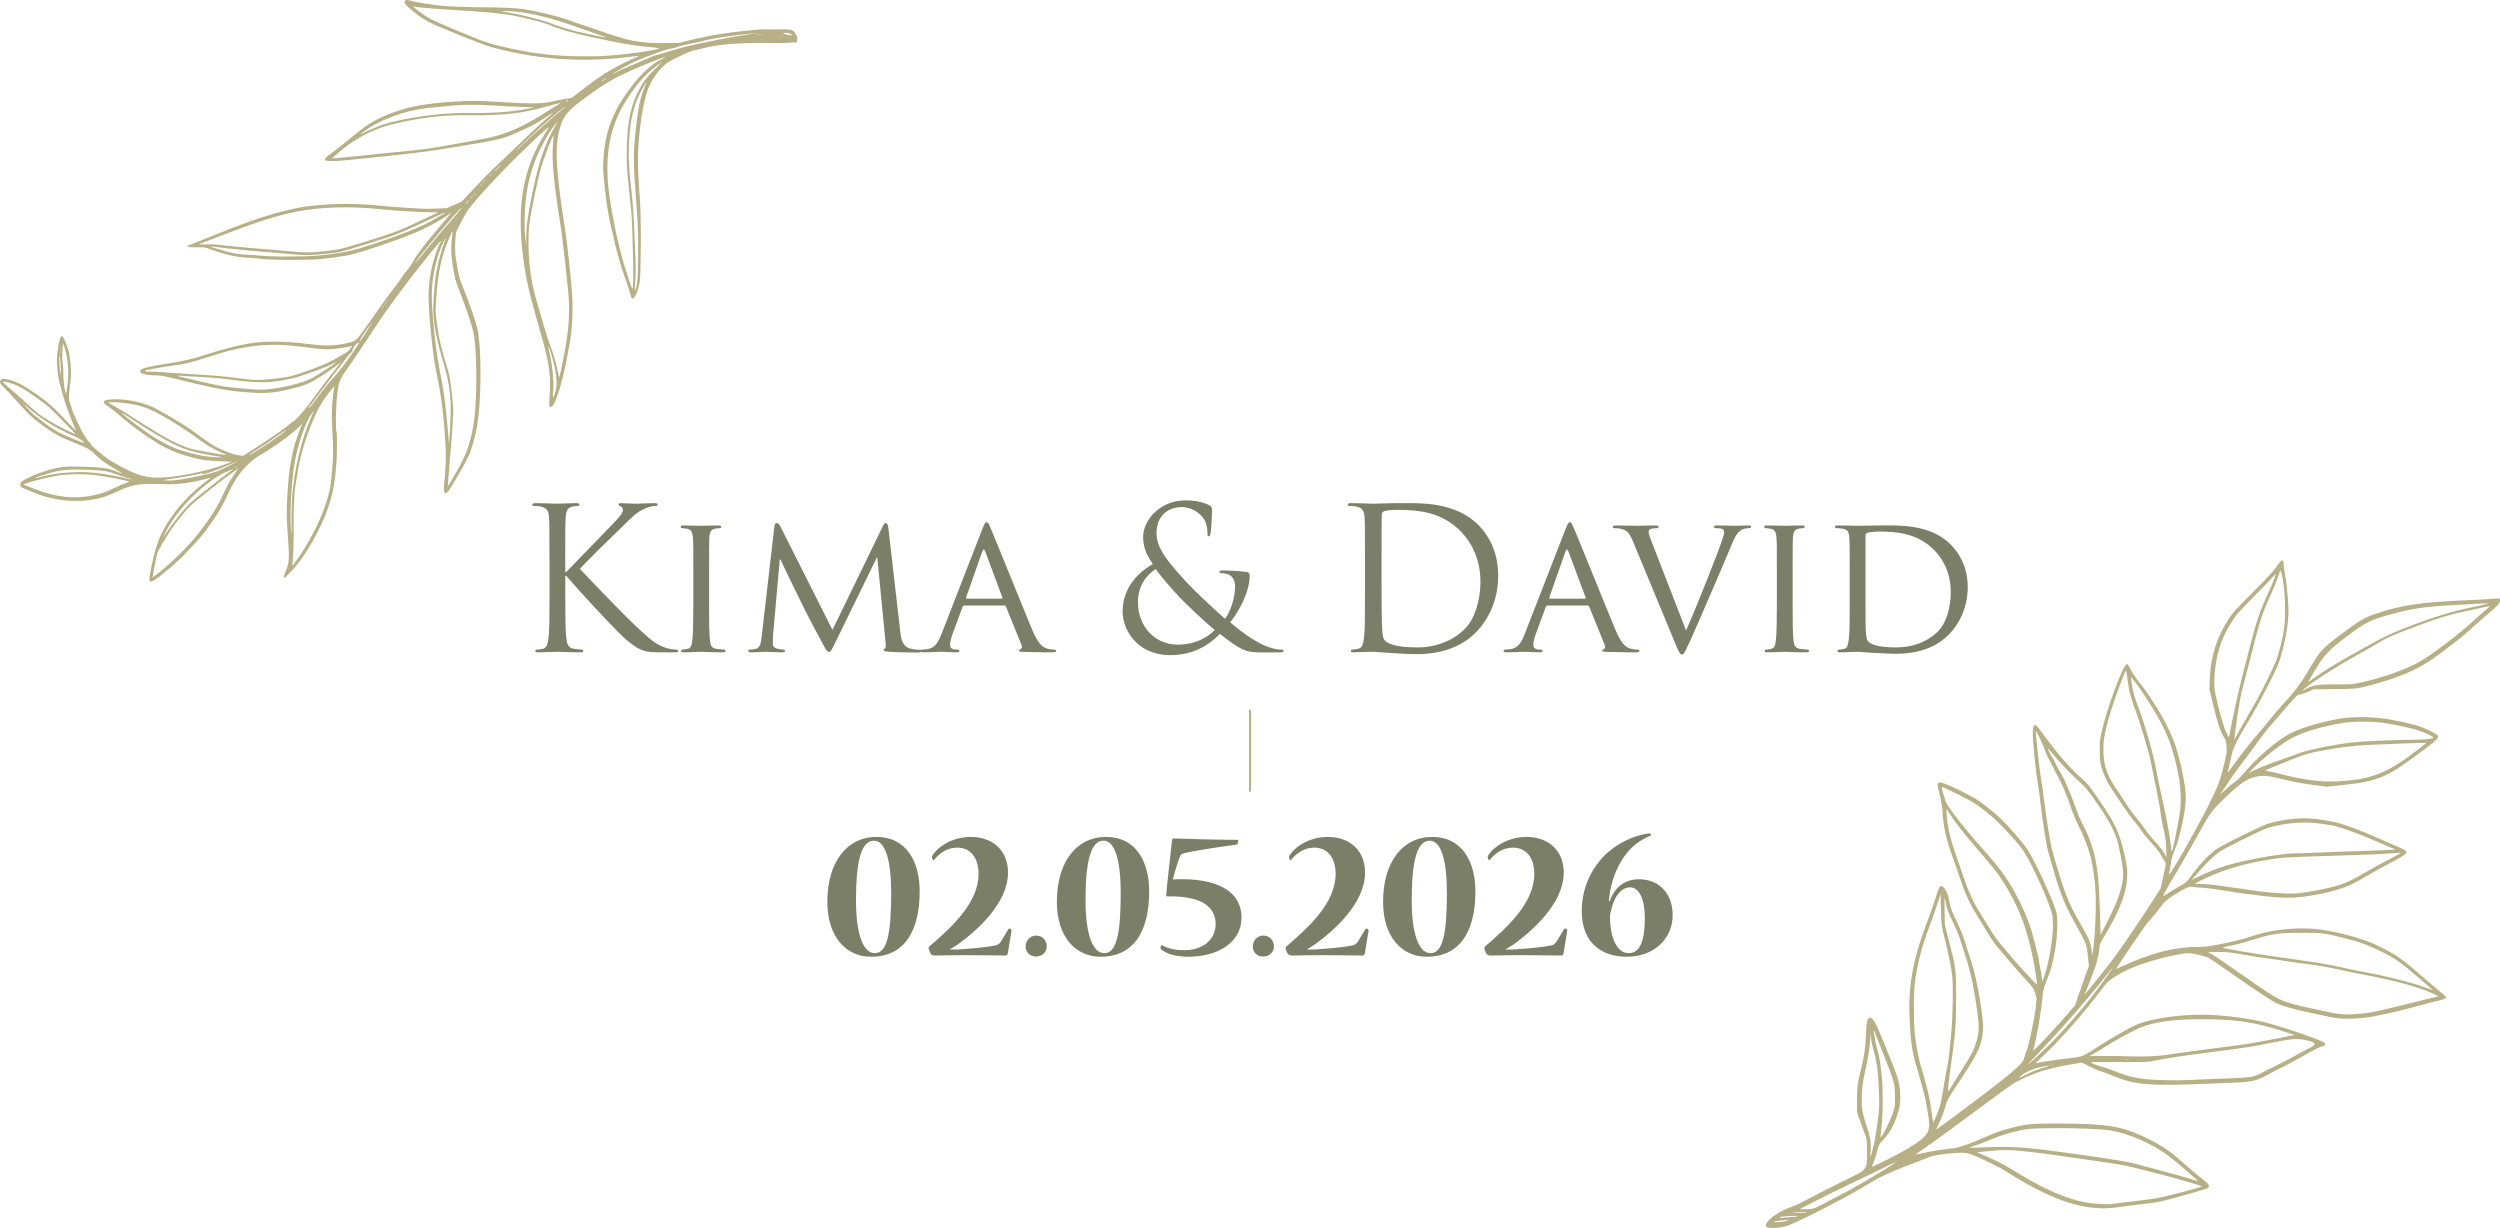 <?xml version="1.0" encoding="UTF-8"?> <svg xmlns="http://www.w3.org/2000/svg" id="Layer_2" data-name="Layer 2" viewBox="0 0 1412.44 693.78"><defs><style> .cls-1 { fill: #7b7f68; } .cls-2 { fill: #b6af83; } .cls-3 { fill: #b7b086; } </style></defs><g><path class="cls-3" d="M.7,214.53h0c-1.3,1.07-.89,2.01,2.22,5.11,1.59,1.6,4.57,4.75,6.65,7.07,6.94,7.74,8.04,8.79,13.69,13.05,6.26,4.73,10.27,6.97,17.99,10.05,8.26,3.32,9.84,4.19,12.54,7.03,2.47,2.59,5.77,4.97,11.77,8.48,1.93,1.13,3.41,2.11,3.33,2.21s-1.14-.28-2.37-.84c-4.45-2.02-8.59-2.69-18.56-3-8.92-.27-11.81-.14-16.18.79-8.09,1.71-18.63,6.05-20.11,8.28-.2.3-.28,1.01-.17,1.53.17.78.62,1.12,2.24,1.76,1.13.43,3.44,1.39,5.18,2.15,9.81,4.23,21.97,5.82,32.28,4.25,5.68-.87,8.78-1.85,14.71-4.61,7.04-3.29,10.26-4.12,16.97-4.35,2.96-.11,7.34-.08,9.8.05,6.86.37,15.82-.77,23.73-3.02,1.41-.39,2.62-.69,2.67-.65.04.04-1.43,1.21-3.25,2.57-8.02,5.97-16.08,14.7-21.37,23.23-4.89,7.89-7.21,14.77-9.78,29.11-.93,5.22.3,5.11,7.34-.6,6.87-5.58,10.38-8.83,15.64-14.53,6.44-6.97,7.09-7.73,10.71-12.8,4.49-6.28,7.12-10.63,9.34-15.49,4.31-9.39,7.08-13.63,12.37-18.9,2.44-2.43,4.13-3.75,6.89-5.35,8.46-4.9,17.69-11.62,22.39-16.31l1.38-1.36-1.52,3.8c-3.93,9.82-5.92,20.31-6.82,35.68-.6,10.13-.56,13.28.29,24.89.89,12.27.75,14.24-1.39,19.17-.89,2.04-1.15,3.04-.86,3.27.48.37.44.41,4.72-4.17,3.92-4.18,7.09-8.68,11.24-15.94,7.41-12.97,11.39-24.06,12.8-35.57.67-5.48,1.17-12.32,1.15-16,0-1.95,0-4.97.02-6.71.03-1.74-.07-3.38-.2-3.64-.65-1.25-.45-14.2.3-20.96.83-7.37,1.44-8.98,5.65-14.81,2.01-2.79,5.96-8.59,8.75-12.84,11.86-18.06,14.71-22.13,25.45-36.33,7.95-10.5,20.21-25.48,18.87-23.03-3.87,7.01-6.84,19.31-7.06,29.2-.22,9.97,2.32,35.43,4.56,45.65,1.98,9.11,3.43,18.98,4.23,29.04,1.23,15.28,1.25,21.58.13,31.67-.54,4.81-.37,6.67.65,6.75.94.07,1.76-1.01,5.59-7.39,4.18-6.95,7.25-12.76,8.44-15.92,1.19-3.14,3.04-10.04,3.71-13.86,2.58-14.52,2.76-44.27.32-55.44-.85-3.89-3.24-11.01-6.58-19.53-1.19-3.05-2.5-6.42-2.9-7.46-1.15-3-2.97-12.83-3.13-16.85-.17-3.98.24-10.02.74-11.29.71-1.77,4.09-8.26,5.6-10.71,4.15-6.78,25.13-29,41.28-43.72,6.34-5.79,6.18-5.71,3.63-1.74-12.94,20.18-16.72,41.46-12.69,71.84,1.6,12.03,3.33,19.35,10.66,44.94,4.11,14.37,5,21.74,4.07,33.72-.32,4.07-.19,4.82.81,4.72.58-.07,1.14-.62,1.82-1.83,1.98-3.47,5.4-15.52,7.1-24.93.45-2.48,1.13-6.28,1.56-8.47,1.45-7.7,2.06-17.51,1.63-26.47-.34-7.26-2.8-30.36-4.08-38.5-4.93-31.11-5.82-44.61-3.65-54.44,1.95-8.75,3.99-11.71,12.6-18.16,12.99-9.75,17.13-12.22,30.22-18.08,5.97-2.67,16.54-6.81,17.58-6.86.13,0-.83.53-2.14,1.22-5.43,2.82-10.45,7.19-15.51,13.49-11.71,14.61-16.66,27.07-17.5,44.1-.22,4.57-.12,6.41.88,15.67,1.17,10.89,1.89,14.93,5.2,28.97,2.13,9.02,3.89,15.09,6.58,22.56,1.22,3.43,2.45,7.2,2.71,8.33.3,1.36.64,2.11,1.01,2.21,1.49.4,3.95-5.93,4.37-11.17.11-1.38.22-4.88.23-7.81s.1-7.53.19-10.27c.09-2.72.07-8.07-.04-11.85s-.15-7.08-.1-7.33-.21-4.91-.58-10.35c-1.4-20.46-1.24-26.88,1.14-43.89.97-6.96,2.63-13.54,4.41-17.47,2.68-5.93,7.43-11.66,11.58-13.97,3.9-2.18,11.81-5.8,12.88-5.92.53-.06,3.18-.68,5.86-1.37,7.42-1.94,16.91-2.9,29.13-2.96,5.26-.02,10.66,0,12.03.03,1.38.04,4.56-.04,7.13-.17l4.64-.25.26-1.01c.55-2.07-1.19-5.26-3.28-6-.89-.3-3.29-.41-7.39-.33-3.35.06-6.93.08-8.02.02-2.71-.15-17.04,1.37-24.83,2.63-6.74,1.09-16.73,3.2-21.12,4.49-1.57.47-2.94.67-3.43.55-.46-.12-3.29-.1-6.31.04-5.59.24-13.39-.3-18.41-1.28-4.07-.8-11.58-3.08-21.74-6.6-5.35-1.84-12.44-4.31-15.78-5.47-6.14-2.12-17.84-4.91-24.59-5.86-4.17-.6-12.97-.97-22.45-1-7.39,0-17.07-.33-21.99-.7-4.21-.33-15.14-1.97-17.79-2.69-3.28-.88-3.63-.91-4.28-.31-1.12,1.03-.15,2.28,4.83,6.29,3.17,2.55,5.95,4.42,8.46,5.71,5.99,3.08,30.15,12.77,35.34,14.19,24.65,6.73,49.11,8.71,73.92,5.98l9.79-1.08-5.4,2.49c-10.98,5.06-16.95,8.86-29.85,18.93l-2.97,2.33-3.61.59c-1.98.33-4.78.88-6.2,1.22-6.62,1.62-11.41,1.72-30.34.61-14.86-.87-15.94-.88-26.19-.27-17.74,1.06-28.86,3.38-40.06,8.33-6.47,2.86-10.65,5.62-18.57,12.25-3.67,3.07-8.43,6.82-10.6,8.37-2.73,1.94-3.96,3.03-3.97,3.52-.02.43.23.75.61.83,3.44.63,4.7.55,26.62-1.71,22.5-2.32,31.64-3.47,42.74-5.36,3.15-.52,9.16-1.51,13.37-2.18,8.69-1.39,16.03-2.92,19.02-4.02,3.68-1.35,12.7-5.39,15.93-7.15,1.73-.94,4.84-2.86,6.92-4.26,2.08-1.41,3.78-2.48,3.8-2.38s-1.34,1.32-2.99,2.73c-4.42,3.74-9.31,8.27-16.83,15.59-3.69,3.58-7.83,7.55-9.22,8.82-5.58,5.1-13.24,12.88-19.39,19.63l-3.07,3.37-4.35,1.92-4.35,1.92-5.1.21c-2.81.1-5.81.18-6.69.16-4.33-.11-19.35-1.11-24.39-1.63-13.3-1.36-23.66-1.52-35.41-.53-9.49.8-14.55,1.74-25.23,4.71-9.53,2.64-21.34,6.86-34.31,12.23-5.31,2.2-11.53,4.66-14.15,5.61-.81.29-1.45.66-1.43.8.04.39,3.32.67,6.95.57,2.77-.08,3.57.06,6.44,1.13,7.84,2.93,14.64,4.46,21.01,4.72,2.13.09,5.1.34,6.6.55,4.71.67,16.86.9,29.09.54,6.46-.19,18.01-1.7,23.36-3.05,7.61-1.92,24.7-7.75,34.57-11.79,7.15-2.93,15.7-7.56,20.28-11,1.46-1.11,1.45-1.09-.58,1.35-1.13,1.36-4.45,5.27-7.37,8.69-5.45,6.37-11.56,14.44-11.95,15.76-.25.89-4.53,7.03-4.91,7.07-.16.02-.87.99-1.56,2.17-.71,1.17-3.32,4.75-5.79,7.95-2.49,3.2-5.91,7.88-7.6,10.39-1.69,2.51-3.84,5.61-4.78,6.88-.94,1.29-3.07,4.23-4.78,6.61-3.53,4.92-3.8,5.09-9.85,6.42-5.28,1.17-11.2,1.35-17.51.55-12.58-1.61-21.24-2-30.38-1.38-7.24.49-18.66,3.17-31.95,7.49-7,2.28-10.33,3.02-21.21,4.74-13.08,2.07-16.3,3.29-13.87,5.26.84.68,4.77,1.28,8.56,1.3,1.85,0,4.47.41,7.55,1.17,22.9,5.63,29.77,7.04,38.49,7.91,13.89,1.39,18.88,1.18,29.2-1.3,8.41-2.02,11.22-3.17,17.45-7.11,3.12-1.98,6.94-4.61,8.56-5.9l2.92-2.32-4.06,5.33c-2.24,2.92-4.47,5.77-4.94,6.3-.47.54-3.05,4.01-5.73,7.72-5.33,7.39-10.3,13.19-12.18,14.23-.67.37-1.69,1.13-2.3,1.7-1.85,1.74-10.26,7.62-18.34,12.8l-7.64,4.91-2.44-.29c-2.84-.34-8.57-2.46-13.1-4.85-1.76-.92-5.33-3.29-7.98-5.28-2.66-2-6.09-4.47-7.66-5.51-4.83-3.22-16.84-10.25-19.87-11.63-6.57-2.99-16.89-4.92-23.26-4.33-2.97.28-3.85.48-4.25.97-.68.85-.31,1.28,3,3.53,1.61,1.1,4.46,3.36,6.33,5.05,1.88,1.69,5.81,4.82,8.81,7.02,13.19,9.69,20.28,13.32,32.02,16.33,5.69,1.45,7.79,1.73,15.49,2.04l6.56.27-2.86,1.11c-12.62,4.9-33.01,8.66-42.16,7.78-1.96-.19-4.96-.73-6.67-1.22-3.58-1.03-11.51-4.9-16.92-8.27-3.6-2.24-11.02-8.5-11.11-9.37-.02-.21-.39-.66-.77-.94-.69-.5-2.37-3.01-4.25-6.3-1.35-2.36-5.89-12.35-5.75-12.64.08-.15-.26-1.24-.74-2.43-.95-2.36-1.02-3.97-.47-9.19.17-1.45.44-4.04.64-5.83.46-4.22-.33-12.51-1.58-16.45-1.16-3.66-2.63-6.86-3.19-7.02-1.16-.32-1.59.95-2.62,7.99-.53,3.61-.57,5.15-.26,9.43.47,6.27,1.06,8.87,4.59,20.34.79,2.57,4.15,11.27,5.29,13.76,1.1,2.39,1.48,2.7-4.98-4.11-7.32-7.72-9.62-9.79-15.52-13.95-9.17-6.48-12.56-8.21-18.17-9.33-1.96-.39-2.11-.37-2.91.28l.07.06ZM5.37,219.24h0c-4.6-3.66-4.75-4.22-.87-3.18,5.21,1.39,8.17,2.98,16.72,9.03,5.6,3.97,7.29,5.49,14.63,13.08,2.47,2.56,4.99,5.13,5.61,5.7.62.57,1.12,1.12,1.14,1.22.04.38-5.6-2.23-9.85-4.55-8.38-4.55-11.48-6.8-17.85-12.8-3.28-3.08-7.58-6.92-9.55-8.49h.02ZM19.74,276.37c-3.37-1.28-6.22-2.43-6.39-2.56-.57-.45,7.95-2.82,16.59-4.64,6.15-1.28,16.06-1.63,23.43-.8,6.16.69,18.47,3.07,19.45,3.76.17.11-.43.4-1.37.64-.9.23-3.71,1.41-6.2,2.63-5.55,2.69-7.82,3.49-12.95,4.53-10.39,2.11-20.69.99-32.55-3.56h0ZM17.27,232.6h0c-.84-.9-2.23-2.46-3.06-3.43l-1.53-1.78,1.71,1.59c7.53,7.02,16.38,12.63,27.46,17.43,1.97.85,4.1,2.05,4.71,2.65.63.6,1.09,1.15,1.04,1.22-.21.27-11.44-4.42-14.54-6.06-3.79-2.01-13.43-9.11-15.79-11.63v.02ZM24.3,269.12h0c-2.55.65-4.65,1.13-4.73,1.09-.36-.3,9.53-3.42,12.97-4.09,4.62-.9,8.38-1.04,17.89-.68,7.81.3,10.47.75,15.4,2.59,2.17.81,5.04,1.73,6.38,2.04,1.34.31,2.37.65,2.29.75-.08.08-2.31-.33-4.94-.95-5.19-1.21-12.48-2.43-17.03-2.84-9.07-.82-20.06,0-28.24,2.1h.02ZM34.46,211.63h0c-.19,2.08-1.1-6.81-.95-9.26.06-1.07.15-1.97.2-2.04.17-.22.86,10.02.74,11.3h.02ZM34.1,199.72c-.1.12-.21-.07-.22-.43-.02-.42.05-.51.19-.24.12.23.14.54.03.67h0ZM34.32,198.28c-.1.12-.21-.07-.22-.43-.02-.42.05-.51.19-.24.12.23.14.54.03.67h0ZM36.92,221.62h0c-.58-1.82-1.34-9.37-1.14-11.37.09-.89-.05-2.9-.32-4.46-.26-1.57-.41-3.79-.34-4.92.08-1.15.21-3.17.31-4.55l.18-2.5.64,1.88c2.1,6.23,2.78,13,2.02,20.29-.25,2.47-.58,4.76-.71,5.12-.15.37-.24.91-.23,1.26.01.34-.16,0-.4-.76h0ZM34.51,196.85c-.1.12-.21-.07-.22-.43-.02-.42.05-.51.19-.24.12.23.14.54.03.67h0ZM65.09,229.74h0c-2.09-1.11-3.85-2.13-3.86-2.24-.05-.43,5.16-.33,8.89.17,11.11,1.45,15.29,3.18,30.46,12.49,2.94,1.81,7.38,4.81,9.9,6.7,5.65,4.22,9.55,6.6,14.14,8.62,1.93.86,3.37,1.57,3.18,1.58-1.39.1-17.38-2.78-20.48-3.7-7.1-2.1-15.66-6.75-31.55-17.12-3.77-2.45-8.57-5.38-10.68-6.5h0ZM74.92,238.43h0c-1.91-1.4-4.26-3.31-5.21-4.23-1.58-1.53-1.28-1.38,3.39,1.64,2.81,1.82,6.06,3.94,7.22,4.73,2.82,1.92,12.03,7.39,15.47,9.2,8.22,4.31,13.48,5.86,27.73,8.16,3.15.49,2.17.6-3.15.29-4.95-.28-10.8-1.47-17.64-3.62-6.22-1.94-14.31-6.26-21.06-11.21-1.79-1.31-4.83-3.56-6.75-4.96h.02ZM90.19,323.23c-2.17,1.81-3.97,3.09-3.98,2.84-.03-.51,2.28-12.25,2.69-13.61.38-1.3,5.1-9.39,7.71-13.19,2.59-3.81,8.6-11.23,10.93-13.49,2.6-2.53,19.67-15.99,24.15-19.06l2.97-2.02-1.89,2.67c-2.47,3.51-4.46,7.04-6.76,12.06-2.59,5.63-4.65,9.15-8.73,14.99-7.55,10.78-15.12,18.84-27.08,28.8h0ZM83.14,209.97h0c-.64-.03-1.17-.21-1.18-.39-.01-.2.02-.35.07-.34.05,0,2.89-.54,6.33-1.2s8.12-1.4,10.43-1.65c5.09-.57,9.44-1.63,17.74-4.35,22.99-7.54,35.95-8.75,58.81-5.53,7.28,1.04,11.16,1.07,17,.18,2.58-.39,5.15-.86,5.69-1.05l.99-.34-.99,1.53c-.79,1.24-1.81,2.04-5.21,4.03-6.02,3.53-9.69,5.24-17.22,7.98-10.51,3.82-12.39,4.28-21.18,5.22-8.26.87-10.13.85-18.95-.27-2.47-.32-6.2-.78-8.31-1.04s-10.06-.85-17.64-1.29c-7.57-.45-15.33-.96-17.2-1.14-1.87-.17-4.44-.32-5.7-.31-1.26.01-2.8,0-3.44-.04h-.02ZM92.4,303.25h0c-.26.03-.13-.27,1.69-3.64,4.89-9.1,13.28-18.76,22.63-26,5.06-3.93,8.28-5.95,11.4-7.15,1.69-.66,3.35-1.34,3.73-1.51.37-.17-.52.51-1.99,1.55-2.5,1.76-6.88,5.14-17.28,13.39-2.34,1.85-5.17,4.29-6.31,5.46-2.63,2.65-9.26,11.05-11.84,14.97-1.05,1.59-2.03,2.93-2.03,2.93h.02ZM95.2,271.47c-1.63-.06-3.02-.13-3.08-.18s2.85-.5,6.43-1c3.6-.5,8.47-1.36,10.85-1.9,5.3-1.2,5.53-1.24,4.89-.67-1.36,1.2,8.78-2.22,15.5-5.25,2.19-1,4.11-1.8,4.22-1.81.43,0-6.55,3.54-9.19,4.68-3.39,1.46-5.36,2.05-10.79,3.26-8.61,1.92-15.62,2.98-18.83,2.88h0ZM105.17,213.62h0c-4.31-1.01-5.41-1.32-4.81-1.38.11-.01,4.59.22,9.96.54,10.75.62,17.3,1.2,21.13,1.84,4.69.79,13.21,1.44,17.76,1.35,5.49-.1,13.81-1.46,19.54-3.2,5.76-1.74,15.63-5.42,18.47-6.88,1.4-.73,2.61-1.25,2.7-1.19.2.15-5.81,4.18-10.82,7.28-4.67,2.87-7.46,3.91-16.23,6.03-6.13,1.49-12.39,2.27-16.85,2.13-3.69-.12-15.46-1.2-19.53-1.79-1.65-.24-6.05-1.15-9.78-2.03-3.74-.87-8.92-2.08-11.51-2.69h-.02ZM116.83,138.04h0c-2.4.05-4.42.07-4.47,0s1.83-.81,4.21-1.69c2.36-.88,8.33-3.15,13.3-5.06,21.36-8.23,34.45-11.85,48.09-13.28,11.8-1.24,24.06-1.16,37.72.27,6.72.7,23.33,1.7,27.85,1.67,2.02,0,3.75.05,3.83.11s-.25.27-.76.45c-.5.19-4.72,2.14-9.37,4.35-11.3,5.38-13.96,6.4-27.92,10.79-15.95,5-17.69,5.42-26.48,6.34-8.2.85-11.19.82-21.63-.24-3.75-.38-9.49-.87-12.84-1.09s-8.53-.68-11.59-1.01c-3.03-.33-6.26-.64-7.14-.69-.88-.04-3.14-.28-5.01-.55-1.87-.25-5.39-.41-7.79-.36v-.02ZM126.59,141.71h0c-2.22-.61-4.91-1.4-6.03-1.78l-2.02-.66,1.41.05c.79.02,2.85.26,4.66.53,1.78.28,4.33.56,5.72.64,1.37.07,4.43.39,6.82.69,2.38.3,6.32.67,8.75.82s8.26.64,12.98,1.09c13.26,1.25,15.35,1.29,24.26.39,9.03-.92,8.61-.81,26.13-6.28,13.28-4.13,16.38-5.29,24.56-9.1,2.68-1.24,7.76-3.61,11.27-5.24s6.43-2.92,6.51-2.87c.33.27-7.51,4.81-12.06,6.98-8.94,4.29-28.74,11.37-40.19,14.37-5.91,1.55-18,3.17-25.26,3.38-12.44.37-22.15.26-27.37-.33-1.72-.19-4.81-.41-6.91-.48-4.66-.16-8.04-.71-13.24-2.15l.02-.03ZM133.58,264.3c-.32.24-.67.36-.76.27-.09-.1.05-.28.36-.43.84-.42,1.08-.32.4.16h0ZM147.33,253.25h0c-3.41,2.15-6.38,3.87-6.59,3.82-.21-.06,2.03-1.59,5.02-3.43,2.98-1.84,6.57-4.23,8.02-5.31,3.5-2.61,8.72-6.09,7.92-5.28-1.46,1.48-8.6,6.55-14.37,10.18v.02ZM166.01,318.54h0c-1.08,1.27-1.15,1.18-.67-1.13.37-1.85.65-12.13.57-21.24-.02-3.39.01-7.67.09-9.48s.21-4.78.3-6.59c.09-1.82.37-4.35.62-5.64.26-1.29.74-4.28,1.07-6.65,1.07-7.55,3.68-17.03,7.19-26.21,3.19-8.34,5.95-13.54,10.02-18.89,1.94-2.53,3.58-4.57,3.65-4.52s0,.53-.12,1.04c-.48,1.81-1.29,11.17-1.29,14.88,0,2.07.17,6.71.38,10.4.53,9.28.51,13.08-.12,20.59-.9,10.78-1.87,15.11-5.41,24.5-3.31,8.81-11.5,23.38-16.27,28.95v-.02ZM164.77,301.39h0c.01.78-.11.16-.28-1.38-.92-8.11.12-27.86,1.99-38.57,1.93-11.01,6.55-24.17,9.81-27.9l1.2-1.37-.64,1.31c-4.47,9.12-8.6,23.32-10.46,35.9-.69,4.56-1.27,9.42-1.31,10.78-.04,1.38-.14,3.91-.24,5.68-.15,2.71-.19,10.41-.09,15.56l.02-.03ZM174.79,230.29h0c-.64.3-.63.1,0-.55.3-.3,1.64-2.07,3.01-3.98,1.36-1.88,5.37-7.17,8.89-11.72,3.52-4.55,7.32-9.51,8.41-10.99,1.1-1.5,2.47-3.1,3.05-3.59.58-.5,1.03-1.14.99-1.45-.1-.92,1.93-3.76,3.09-4.29.98-.46.91-.26-1.01,2.63-5.45,8.25-9.49,13.5-14.74,19.14-.91.97-3.8,4.64-6.43,8.18-2.63,3.54-4.98,6.52-5.25,6.65v-.02ZM208.63,87.52h0c-11.3,1.16-20.61,2.02-20.73,1.93-.25-.19,4.02-3.96,7.63-6.69,7.63-5.78,17.23-10.4,26.17-12.56,14.33-3.47,27.45-5.17,39.58-5.12,3.88.02,9.14.04,11.67.04,2.53,0,8.07-.26,12.31-.59,8.4-.65,14.75-1.88,25.57-4.88,6.22-1.72,6.76-1.79,4.43-.5-1.01.55-4.51,2.74-7.79,4.85-9.6,6.18-19.37,10.78-27.38,12.86-4.74,1.23-7.14,1.72-18.76,3.76-3.15.55-8.79,1.56-12.5,2.23s-9.68,1.53-13.24,1.9c-3.55.36-15.7,1.61-27,2.75h.03ZM203.36,192.84c-.87.09,1.67-3.89,6.65-10.39,1.08-1.42.4-.33-4.87,7.83-.92,1.4-1.78,2.56-1.78,2.56h0ZM205.05,75.3h0c-.8.44-1.49.76-1.49.68-.03-.28,3.98-3.15,6.64-4.75,5.77-3.47,14.1-6.73,21.9-8.58,3.67-.87,7.17-1.39,15.25-2.22,13.05-1.35,19.07-1.53,29.96-.88,4.69.29,12.13.65,16.52.8l7.98.28-4.02.85c-8.61,1.82-19.49,2.54-35.77,2.38-12.85-.13-33.83,2.81-44.77,6.26-3.42,1.08-9.56,3.67-12.22,5.16h.02ZM215.87,174.18h0c-.28.04-.09-.26.73-1.17l.86-.93-.74,1.05c-.4.57-.83,1.06-.83,1.06v-.02ZM217.37,171.9h0c-.28.04-.08-.27,1.04-1.53l1.2-1.35-1.07,1.44c-.59.81-1.17,1.45-1.17,1.45v-.02ZM237.82,144.84h0c-1.75,2.13-3.22,3.73-3.25,3.53-.06-.51,15.98-20.01,21.16-25.74,2.52-2.8,4.84-5.13,5.11-5.16s-1.74,2.42-4.49,5.47c-2.75,3.05-7.3,8.32-10.16,11.76-2.86,3.45-6.62,7.98-8.39,10.12h.02ZM255.32,271.13h0c-1.29,2.15-2.36,3.71-2.37,3.43s.13-1.86.31-3.54c.18-1.66.54-6.33.83-10.32.29-3.99.67-8.76.87-10.52s.49-5.73.64-8.75c.15-3.04.36-6.64.45-8.01.26-3.92-1.54-19.6-2.66-23.22-3.89-12.52-5.43-18.92-6.52-27.06-.88-6.62-.9-7.27-.53-13.23.99-15.21,2.95-24.9,7.03-34.48,2.39-5.63,2.62-5.82,2.06-1.63-.79,5.78-.63,10.43.61,17.79.99,5.9,1.27,6.89,3.32,12.19,4,10.29,7.19,19.65,8,23.54,1.45,6.88,2.02,19.61,1.59,35.18-.27,9.5-.97,16.13-2.42,22.63-1.99,8.97-4.38,14.49-11.26,25.97l.03.04ZM248.06,207.23h0c-2.01-10.24-4.21-31.91-4.13-40.75.08-10.27,3-23.06,6.83-30,.64-1.17,1.23-2.13,1.3-2.15s-.31,1.02-.84,2.27c-1.45,3.49-3.77,11.82-4.63,16.72-.83,4.65-1.55,12.72-1.8,19.91-.28,8.2,1.61,18.15,6.52,34.45,1.8,5.94,3.07,13.61,3.32,20.04.19,4.86-.59,21.84-1.02,22.33-.12.14-.18-.31-.13-.99.05-.7-.49-6.92-1.2-13.84-1.25-12.13-1.66-14.79-4.25-28.01l.03.02ZM243.57,10.87h0c-3.43-1.76-11.01-7.27-9.84-7.16.3.04,2.41.29,4.66.58,2.27.29,8.53.78,13.9,1.09,21.06,1.21,30.96,2.12,38.21,3.52,7.18,1.39,16.78,3.89,19.82,5.18,6.97,2.98,18.04,5.87,35.45,9.28,10.44,2.05,12.78,2.4,20.13,3.1,6.99.66,7.42.75,5.43,1.27-6.77,1.76-24.3,3.82-34.11,4.03-19.04.39-32.63-.82-48.35-4.27-10.18-2.22-14.17-3.38-19.81-5.73-2.66-1.09-8.62-3.55-13.31-5.49-4.69-1.94-10.14-4.35-12.17-5.38v-.02ZM263.86,114.65h0c-.54.48-.98.8-.98.71-.01-.18,1.31-1.62,1.87-2.03.83-.6.15.4-.88,1.31h-.02ZM265.87,112.32h0c-.28.04-.09-.26.73-1.17l.86-.93-.74,1.05c-.4.57-.83,1.06-.83,1.06v-.02ZM267.8,110.35c-.29.02-.1-.29.56-.99l.71-.73-.58.85c-.31.46-.68.87-.68.87h0ZM271.13,105.06c-.29.02-.1-.29.56-.99l.71-.73-.58.85c-.31.46-.68.87-.68.87h0ZM272.69,103.49h0c-.26.03-.06-.29.89-1.34l1.05-1.17-.92,1.24c-.5.69-1.02,1.26-1.02,1.26v.02ZM276.55,99.51h0c-.31.04-.18-.26.38-.78.51-.48.53-.48.17.11-.24.39-.55.68-.55.68v-.02ZM280.77,95.55h0c-2.14,1.89-1.81,1.29.5-.92,1.11-1.09,1.78-1.59,1.48-1.17-.31.42-1.2,1.35-2,2.07v.02ZM282.15,6.21c-.23.12-.54.14-.67.03s.07-.21.43-.22c.42-.02.51.05.24.19h0ZM291.97,7.97h0c-2.99-.58-6.29-1.18-7.39-1.35-3.04-.46-.97-.56,4.65-.2,9.5.61,21.25,3.39,35.1,8.31,5.15,1.83,11.46,4.04,14.02,4.9,2.56.86,4.61,1.62,4.56,1.69-.1.12-12.09-2.35-17.03-3.51-3.79-.89-12.59-3.69-14.81-4.72-2.18-1-13.36-4-19.09-5.11v-.02ZM291.92,84.91h0c-.22.22-.42.32-.42.24-.03-.2,8.45-8.37,12.51-12.08,4.84-4.42,15.26-13.15,15.49-12.98.11.09-1.68,1.69-4,3.58-4.88,3.99-14.6,12.65-19.65,17.48-1.96,1.86-3.72,3.54-3.93,3.76h0ZM297.31,135h0v4.24s-.46-4.38-.46-4.38c-.52-5.05-.54-5.72-.42-11.63.26-12.61,1.93-21.88,5.86-32.34,2.54-6.82,8.31-17.14,11.81-21.17l1.16-1.34-1.39,2.44c-6.22,10.9-9.42,20.31-13.23,38.88-2.55,12.47-3.3,18.1-3.33,25.28v.02ZM301.27,162.65h0c-2.42-10.77-3.28-24.1-2.28-35.21.44-4.85,4.56-25.23,6.54-32.19,1.74-6.16,6.7-19,7.18-18.58.07.06-.05,2.02-.27,4.38-.58,6.61-.16,14.61,1.48,27.41.78,6.13,1.77,12.87,2.17,14.97,1.25,6.47,5.28,42.05,5.4,47.78.25,11.34-.75,19.74-4.34,36.95-1.06,5.05-1.25,5.61-1.46,4.4-1.16-6.53-2.86-12.49-5.42-19.05-.69-1.78-1.9-5.53-2.69-8.37s-2.31-8.06-3.39-11.66c-1.08-3.6-2.39-8.43-2.93-10.82v-.02ZM313.38,222.63h0c-1.1,3.11-1.19,2.8-.81-2.82.34-5.18-.44-13.15-1.92-19.56-.59-2.55-1-4.69-.93-4.78.19-.25,2.21,5.91,3.19,9.81,1.02,4.13,1.71,9.68,1.53,12.63-.07,1.1-.54,3.2-1.07,4.71h.02ZM320.52,57.16h0c-.27.13-.57.1-.71-.07-.13-.17.08-.34.46-.38.84-.08.95.1.27.45h-.02ZM346.15,121.87h0c-2.64-14.07-3.4-22.99-2.79-32.76.74-11.92,4.3-22.88,10.67-32.78,6.18-9.6,11.29-15.22,18.37-20.15l1.64-1.15-1.12,1.12c-.62.62-2.56,2.55-4.32,4.31-3.86,3.85-6.26,7.34-8.81,12.8-4.16,8.91-5.75,18.86-5.71,35.43,0,5.58.26,8.99,1.45,19.65.82,7.3,1.49,15.03,1.56,17.83.06,2.7.23,8.42.37,12.68.34,10.18.38,21.86.07,23.61-.25,1.36-.34,1.16-2.7-5.91-3.63-10.86-6.01-20.35-8.7-34.71v.02ZM341.34,45.12c-.92.6-1.66.99-1.67.89s.72-.64,1.64-1.23,1.66-.99,1.67-.89-.72.64-1.64,1.23h0ZM358.92,163.86h0c-.35.8-.37.64-.11-2.71.37-4.82.42-11.11.15-16.81-.14-3.09-.36-7.92-.46-10.73-.46-12.01-1.09-20.76-2.07-28.77-1.41-11.48-1.55-21.62-.42-31.84,1-8.94,2.7-14.83,6.31-21.73,2.23-4.26,3.8-6.4,2.22-2.99-1.07,2.29-2.31,6.18-3.22,10.1-.88,3.78-2.53,17.22-2.95,23.87-.5,8.13-.36,12.98.78,27.28.97,12.09,1.43,20.92,1.42,26.89-.04,20.27-.29,24.41-1.64,27.47v-.02ZM347.53,41.14h0c-.68.45-1.34.76-1.42.69-.24-.19,5.97-3.75,10.79-6.21,3.32-1.68,10.93-4.65,18.51-7.22,1.26-.43,3.07-.89,3.99-.97s2.32-.47,3.06-.83c.75-.37,4.15-1.21,7.54-1.88,3.4-.67,6.4-1.31,6.68-1.42,2.3-.94,11.26-2.45,21.71-3.68,6.54-.77,10.7-1.21,9.27-.98-9.64,1.49-17.12,2.79-23.27,4.06-17.06,3.51-17.37,3.58-29.3,7.21-1.61.48-3.3.96-3.77,1.06s-.85.21-.85.24-.38.15-.86.29c-.48.13-4.21,1.69-8.3,3.48-4.09,1.79-8.57,3.73-9.97,4.3-1.38.57-3.11,1.43-3.81,1.88v-.02ZM430.62,19.44h0c-.84.16-2.07.29-2.8.3-.71,0-.04-.14,1.49-.29s2.13-.15,1.3,0v-.02ZM442.05,20.37c-.23.12-.61.16-.87.09-.26-.08-.08-.18.41-.23s.69.02.46.14h0ZM445.03,19.67h0c-2.48-.45-3.21-.94-1.77-1.1s3.51.36,3.91.96c.38.56.26.57-2.12.14h-.02Z"></path><path class="cls-3" d="M1006.06,693.41c3.07-.38,6.17-1.63,15.84-6.38,12.76-6.26,25.74-13.25,34.12-18.36,2.02-1.23,4.37-2.59,5.28-3.05,5.17-2.59,12.94-5.94,18.07-7.8,3.25-1.17,7.21-2.69,8.86-3.39,3.65-1.57,7.51-2.31,15.03-2.91,7.59-.61,8.82-.34,17.35,3.69,9.25,4.39,8.78,4.13,17.47,9.5,17.22,10.65,31.94,16.46,44.89,17.69,5.54.53,8.72.38,17.07-.83,3.03-.44,8.21-1.08,11.58-1.42,3.37-.34,8.01-1.08,10.35-1.65,5.36-1.27,24.32-6.62,25.26-7.13,1.23-.66.89-2.23-.74-3.48-3.9-3.01-7.02-5.6-11.98-9.99-3.01-2.67-6.74-5.79-8.33-7-6.09-4.6-16.48-9.88-24.73-12.55-8.08-2.63-17.58-3.5-39-3.6-14.31-.06-17.35.23-26.36,2.57-5.85,1.51-8.36,2.4-13.85,4.84-8.61,3.84-15.25,6.17-18.68,6.57-8.04.95-12.09,1.57-16.37,2.57-2.55.59-4.71,1-4.79.91-.09-.09,2.18-1.7,5.01-3.58,2.86-1.87,14.91-10.67,26.82-19.53,11.9-8.88,22.67-16.67,23.94-17.33,11.05-5.79,18.81-8.27,33.19-10.62l4.88-.79,4.28,2.18c2.35,1.19,5.2,2.4,6.32,2.71,1.12.28,3.78,1.25,5.89,2.12,6.55,2.69,9.37,3.58,14.21,4.43,6.42,1.12,17.3,1.4,31.81.81,6.55-.26,16.27-.66,21.69-.87,11.98-.47,14.31-.98,20.44-4.39,2.35-1.31,6-3.2,8.12-4.2,2.12-1,6.77-3.48,10.35-5.49,9.18-5.17,11.35-6.28,12.87-6.59.93-.19,1.38-.53,1.46-1.08.09-.68-.53-1.08-3.86-2.48-6.09-2.57-22.71-8.04-29.82-9.84-7.74-1.95-18.68-3.54-28.73-4.18-15.23-.97-34.61,1.4-44.04,5.37-3.92,1.65-13.78,7.25-20.84,11.81-9.78,6.34-9.73,6.3-16.45,7.08-6.59.76-18.79,2.55-19.78,2.93-.36.13,1.34-1.59,3.82-3.86,9.63-8.84,24.32-25.51,33.72-38.3,2.95-4.01,4.58-5.32,11.52-9.24,6.83-3.84,22.86-8.8,33.67-10.39,3.67-.55,4.09-.53,8.48.38,2.52.53,5.3,1.31,6.11,1.74,1.53.81,7.83,5.11,17.11,11.64,8.5,6,19.59,13.27,21.73,14.23,3.82,1.7,9.75,3.39,18.68,5.26,4.92,1.04,10.58,2.23,12.58,2.67,4.49.97,10.64,1.02,18.6.19,5.62-.59,20.76-4.03,32.99-7.51,2.48-.7,6.07-1.61,8.06-2.02,1.99-.42,3.88-1.04,4.24-1.38.61-.59.59-.7-.15-1.49-.44-.47-1.89-1.72-3.24-2.76-1.34-1.04-5.36-4.45-8.93-7.59-11.3-9.9-14.57-12.26-22.71-16.43-6.57-3.37-12.19-5.45-20.23-7.53-13.15-3.41-21.71-4.31-32.81-3.48-7.83.59-13.25,1.61-20.31,3.88-7.15,2.29-9.14,2.8-18.64,4.71-6.77,1.36-8.67,1.59-13.15,1.59-11.35,0-23.14,2.74-37.05,8.63-2.69,1.14-5.75,2.5-6.83,3.03-1.67.83-1.89.87-1.53.25,2.18-3.73,15.9-23.88,17.39-25.51,2.78-3.05,5.37-6.19,7-8.5,2.14-3.03,4.28-4.96,8.14-7.32,6.59-4.05,8.33-4.83,10.03-4.49.85.17,2.93.34,4.6.4,3.08.08,8.36.78,17.07,2.25,4.39.74,7.93,1.21,19.49,2.59,8.69,1.04,14.38,1.17,20.51.45,10.92-1.27,21.86-3.99,28.44-7.12,1.78-.83,5.73-3.01,8.72-4.79,3.01-1.78,8.69-4.96,12.58-7.02,7.76-4.11,9.75-5.41,9.75-6.34,0-.85-1.87-1.87-8.53-4.67-3.25-1.36-7.99-3.43-10.56-4.6-4.75-2.18-15.48-6.19-19.49-7.3-3.77-1.04-11.73-2.27-16.45-2.54-6.72-.38-16.37.87-23.11,2.97-4.26,1.32-26.15,12.13-29.37,14.5-4.41,3.25-8.29,7.25-12.6,13.02-4.22,5.64-4.28,5.7-7.99,7.76-2.06,1.15-4.81,2.8-6.15,3.69-1.34.91-2.65,1.76-2.95,1.95-.81.49,1.63-4.11,6.23-11.73,2.29-3.8,7.13-12.19,10.77-18.68,10.07-17.96,9.2-16.69,16.56-24.03,8.12-8.1,13.34-11.85,17.92-12.89,4.71-1.06,7.27-.85,15.97,1.34,5.32,1.34,10.56,2.33,16.29,3.07l8.44,1.1,8.61-.89c20.63-2.12,25.4-4.2,46.95-20.5,6.62-5,7.89-6.32,7.17-7.49-.42-.68-5.37-3.33-8.59-4.56-3.69-1.44-10.88-3.18-19.06-4.64-8.01-1.42-20.23-1.63-27.18-.45-10.52,1.78-21.48,4.96-27.67,8-7.82,3.86-19.27,13.53-27.21,23.01-1.57,1.87-3.75,3.97-4.86,4.73-1.1.74-3.5,2.73-5.24,4.37l-3.22,3.01,1.84-2.84c3.31-5.11,8.67-12.72,11.94-16.9,1.78-2.27,4.66-6.13,6.43-8.65,3.07-4.31,7.17-9.59,8.46-10.88.32-.32,1.44-1.65,2.54-2.99,1.08-1.32,4.35-5.11,7.25-8.4,4.73-5.36,5.41-6,6.57-6,.7,0,2.74-.68,4.49-1.48l3.22-1.48,11.58-.08c10.88-.08,11.87-.15,16.45-1.17,10.92-2.44,23.52-6.87,31.04-10.88,5.43-2.91,7.48-4.26,14.87-9.82,8.25-6.19,11.37-8.74,16.09-13.1,2.1-1.95,5.92-5.3,8.53-7.49,2.59-2.18,5.2-4.54,5.79-5.26,1.08-1.31,1.4-2.99.66-3.44-.23-.13-2.18-.06-4.37.15-2.18.23-8.99.61-15.14.85-24.66,1-36.18,2.74-50.6,7.65-5.94,2.02-9.22,3.96-18.36,10.82-12.11,9.1-12.49,9.52-19.83,21.95-3.86,6.55-8.48,12.62-13.57,17.86-1.74,1.8-5.01,5.6-7.34,8.53-2.31,2.93-5.41,6.68-6.95,8.4-4.13,4.67-10.29,12.51-13.93,17.68-1.78,2.52-3.27,4.54-3.33,4.47-.06-.08.17-1.12.49-2.33.32-1.23.98-4.13,1.46-6.47,1.08-5.26,2.57-8.36,10.69-21.93,5.24-8.78,13.4-24.45,15.76-30.26,2.44-6.04,4.94-17.15,5.66-25.19.4-4.41.36-6.7-.23-13.81-.38-4.71-1.04-10.07-1.46-11.98-.44-1.91-.78-4.39-.79-5.54,0-1.49-.19-2.16-.62-2.31-.72-.26-.79-.19-4.31,4.62-1.53,2.06-6.72,7.61-12.98,13.81-8.5,8.42-10.9,11.07-12.91,14.14-6.93,10.64-10.47,21.69-10.9,34.01l-.21,6.09,2.06,8.72c2.27,9.67,4.35,15.88,6.15,18.43.98,1.38,1.21,2.23,1.44,5.11.25,3.16.13,4.03-1.36,10.16-2.25,9.29-3.54,12.64-8.89,23.35-7.17,14.34-22.94,41.79-22.22,38.72.13-.61.59-3.16.98-5.68.51-3.25,1.17-5.56,2.21-7.93,2.86-6.4,6.32-22.58,6.32-29.58s-3.6-23.77-6.87-32.17c-2.29-5.89-6.45-13.97-10.01-19.45-1.7-2.65-3.92-6.04-4.84-7.48-.95-1.46-3.07-4.26-4.71-6.26-1.68-2.02-3.71-5.05-4.64-6.91-.97-1.95-1.87-3.29-2.23-3.29-2.08,0-11.9,26.61-14.48,39.19-.91,4.45-1.02,5.81-.85,10.98.17,5.28.32,6.28,1.44,9.63.7,2.06,1.8,4.81,2.48,6.13,1.82,3.58,12.55,19.42,15.4,22.75,1.36,1.59,3.44,4.31,4.62,6.06,1.19,1.76,3.69,4.79,5.64,6.83,1.95,2.02,3.94,4.47,4.45,5.49s1.46,2.59,2.1,3.54c.64.93,1.15,2.02,1.15,2.4s-.66,3.61-1.46,7.23l-1.46,6.55-3.48,5.49c-6.04,9.5-17.73,26.8-22.26,32.91-4.09,5.53-15.78,20.19-17.15,21.52-.57.55-.59.55-.17-.02.53-.7,4.33-10.35,6.23-15.76,1.19-3.41,2.38-9.2,2.38-11.58,0-.87,1.04-2.97,3.33-6.74,10.5-17.35,13.95-29.56,11.54-41.03-3.33-16.01-5.39-20.59-16.27-36.32-4.49-6.49-5.81-8.1-8.55-10.39-5.64-4.71-14.17-14.46-21.25-24.26-2.29-3.16-4.45-5.85-4.83-6-1.27-.47-1.74.87-1.74,4.86,0,4.33,1.72,21.65,2.63,26.36.34,1.78.98,6.45,1.42,10.35,1.17,10.39,3.54,25.87,4.41,28.88.42,1.46,1.7,6.02,2.88,10.16,3.77,13.36,6.79,21.1,11.73,29.86,7.34,13.04,7.42,13.23,8.06,19.91l.57,5.77-1.38,3.61c-.76,1.99-1.7,4.69-2.1,6.04-.4,1.32-1.23,3.65-1.87,5.17-.64,1.49-1.36,3.65-1.59,4.77-.49,2.33-.61,2.48-9.84,12.76-7.66,8.53-14.99,16.14-14.74,15.31,1.97-6.68,4.71-22.46,5.34-30.68.23-3.08.61-4.5,2.46-9.18,2.44-6.13,3.37-9.67,4.84-18.39,1.12-6.62,1.4-16.2.55-19.66-1.53-6.34-12.32-29.69-16.73-36.24-2.01-2.99-9.61-11.83-13.47-15.65-3.48-3.44-9.25-8.23-13.61-11.26-4.35-3.03-18.47-9.9-21.25-10.33-2.5-.4-2.61.32-.97,6.66,1.04,4.01,1.51,6.87,1.67,10.07.38,7.87,2.29,16.26,6,26.19,1.12,3.03,3.01,8.44,4.22,12.11,2.67,8.12,5.45,13.97,10.24,21.65,2.01,3.22,4.58,7.4,5.72,9.31,1.14,1.91,2.74,4.3,3.6,5.32,6.32,7.68,14.1,16.71,17.51,20.34,3.8,4.07,4.14,4.56,5.13,7.65.81,2.55.97,3.48.61,4.13-.25.45-.34,1.1-.23,1.4.57,1.46-4.07,24.37-5.49,27.18-.34.66-.87,2.21-1.17,3.39-.49,1.99-.93,2.54-4.96,6.38-2.91,2.78-11.18,9.31-24.43,19.25-11.01,8.27-20.14,15.04-20.29,15.04s.53-1.59,1.5-3.54c1.76-3.56,2.97-6.83,4.05-11.09.44-1.72,2.27-4.79,8.02-13.4,13.02-19.53,14.29-23.84,11.85-40.61-1.65-11.26-3.78-21.04-6-27.42-1.02-2.93-2.46-7.44-3.24-10.11-.89-3.05-2.61-7.3-4.66-11.54-2.46-5.07-3.41-7.49-3.88-9.99-.95-4.92-1.29-5.96-2.63-8.08-1.42-2.23-2.54-2.5-3.41-.81-.32.62-1.25,3.33-2.08,6.02-.83,2.67-3.05,8.97-4.94,13.97-6.34,16.77-9.08,28.9-9.73,42.81-.32,7.06.44,21.21,1.46,27.25.95,5.49.97,5.6,4.67,18.32,1.51,5.17,2.97,10.88,3.26,12.79.28,1.89.83,5.2,1.21,7.3.42,2.27.61,4.9.49,6.38-.36,4.6-3.5,7.59-14.76,14.02-4.14,2.37-17.26,8.91-17.47,8.72-.09-.09.28-1.14.83-2.37.55-1.19,1.46-4.01,2.02-6.21.93-3.61,1.23-4.24,2.97-6.09,3.97-4.24,6.04-7.72,8.1-13.64,1.78-5.11,2.29-8.4,2.01-13.15-.3-5.03-1.29-8.93-3.88-15.39-8.57-21.33-9.63-23.79-10.98-25.59-1.04-1.38-1.7-1.91-2.27-1.82-1.5.23-1.91,2.06-2.25,9.82-.32,7.3-.95,11.85-2.4,17.71-2.25,8.97-2.65,11.81-2.63,18.89v6.91s1.68,4.88,1.68,4.88c.91,2.69,2.18,6.15,2.8,7.72,1.1,2.73,1.14,3.12,1.15,9.95.02,7.06,0,7.12-1.12,9.05-1.12,1.91-1.31,2.01-13,7.76-6.55,3.22-14.95,7.49-18.74,9.54-3.78,2.04-7.02,3.71-7.23,3.71s-2.23.76-4.5,1.68c-4.92,1.99-9.69,5.15-11.56,7.63-1.23,1.63-1.31,1.87-.78,2.65.47.7,1.02.87,3.16.91,1.42.04,3.71-.08,5.03-.25h0l-.02-.11ZM1002.33,690.29c.3-.3.53-.34,5.17-.89,1.67-.19,3.1-.3,3.18-.25.08.08-.76.4-1.85.72-1.95.59-7,.91-6.49.4h0v.02ZM1005.74,687.66c.53-.53,10.24-1.06,9.73-.53-.19.21-2.29.47-4.67.59-2.38.11-4.58.26-4.92.3-.45.06-.47-.02-.15-.36h.02ZM1012.82,685.13s2.06-.25,4.43-.38c2.65-.15,3.96-.11,3.44.11-.78.34-8.25.61-7.87.26h0ZM1024.15,679.32c4.13-2.16,11.45-5.79,16.26-8.08,14.21-6.76,20.23-9.67,25.51-12.32,2.73-1.36,4.96-2.4,4.96-2.29,0,.28-5.49,3.9-8.33,5.49-1.32.74-3.65,2.14-5.11,3.08-3.12,1.99-16.45,9.44-18.85,10.54-.89.42-4.14,2.1-7.23,3.77-6.42,3.46-6.96,3.63-11.45,3.69l-3.25.04,7.51-3.92h-.02ZM1177.57,679.18c-10.67-2.06-23.03-7.51-38.27-16.88-7.23-4.45-9.03-5.39-16.86-8.91l-5.39-2.42,2.59-.26c11.94-1.21,14.55-1.25,23.31-.36,4.71.47,12.26,1.42,16.86,2.08,4.58.66,14.1,2.02,21.12,3.03,7.02.98,14.89,2.18,17.47,2.63,5.54.98,30.47,7.36,37.94,9.71,2.93.91,5.41,1.67,5.58,1.67s.83.21,1.44.45c1.06.42.78.55-3.94,1.84-14.95,4.09-20.72,5.41-26.4,6.02-3.24.34-8.72,1-12.19,1.46-3.44.45-6.95.89-7.72.98-2.82.34-11.66-.23-15.56-.98h0v-.04ZM1235.77,665.56c-2.57-.79-8.4-2.44-13-3.65-4.6-1.21-10.31-2.74-12.76-3.44-7.65-2.14-13.36-3.12-40.46-6.91-24.2-3.37-32.76-3.99-47.12-3.41-5.49.23-10.01.36-10.07.3-.08-.06,1.21-.51,2.84-1s5.53-1.95,8.65-3.25c6.95-2.88,10.94-4.14,17.39-5.53,4.45-.95,6.09-1.08,16.12-1.27,12.79-.23,29.86.4,35.18,1.31,10.45,1.78,23.75,7.63,32.63,14.34,2.95,2.23,10.11,8.29,15.69,13.25,1.4,1.25,1.59,1.27-5.07-.79h0l-.02.06ZM1056.87,649.96c.34-4.52-.13-7.23-2.46-14.38-2.37-7.27-2.8-10.14-2.52-17.15.19-4.5.57-7.23,1.85-13.08,1.78-8.08,2.86-15.01,2.95-18.92l.06-2.52.34,2.84c.19,1.57.79,4.39,1.34,6.3,1.95,6.7,2.71,12.23,3.08,22.75.36,9.5.32,10.29-.66,17.68-.57,4.26-1.31,9.08-1.65,10.77-.72,3.58-2.25,9.35-2.46,9.35-.09,0-.04-1.63.11-3.61h0v-.02ZM1063,636.89c.61-4.86.83-13.49.59-22.29-.21-7.72-1.65-17.77-3.29-22.96-1-3.16-2.27-11.66-1.36-9.14.11.34,2.4,6.13,5.07,12.87,6.21,15.69,6.57,16.99,6.6,24.3.04,5.39-.04,5.87-1.27,9.42-1.8,5.17-6.3,13.97-6.87,13.4-.09-.09.13-2.59.51-5.6h.02ZM1090.56,623.2c-.57-3.88-3.07-13.74-5.3-20.84-1.32-4.24-2.9-12.58-3.44-18.39-.78-8-.68-24,.15-29.69,1.59-10.88,3.73-19.08,7.65-29.52,1.38-3.65,3.43-9.54,4.6-13.11l2.12-6.49.25,8.86c.25,8.78.26,8.91,2.06,16.05,2.38,9.42,3.82,16.67,4.37,21.97.57,5.49.21,23.64-.64,31.93-.34,3.37-.83,8.27-1.08,10.98-.25,2.69-.89,6.89-1.44,9.35-.55,2.46-1.44,7.44-1.99,11.09-1.12,7.51-2.06,11.01-4.18,15.69l-1.46,3.22-.53-3.41c-.28-1.89-.79-5.28-1.14-7.59h0v-.08ZM1101.48,607.44c3.43-24.58,3.65-27.25,3.67-43.22.02-16.82,0-16.9-4.31-33.72l-2.04-7.93-.15-8.33c-.15-8.4-.09-8.53,1.08-2.23.28,1.51,1.61,4.83,3.5,8.72,1.67,3.44,3.5,7.76,4.05,9.54s2.06,6.55,3.37,10.56c2.67,8.21,4.75,17.96,6.3,29.45,1.27,9.5,1.27,12.19,0,16.98-1.4,5.26-3.1,8.78-7.82,16.01-2.21,3.41-5.03,7.91-6.25,9.99-1.95,3.37-2.21,3.65-2.31,2.59-.08-.64.34-4.47.89-8.44h0l.02.04ZM1210.99,609.54c-6.3-.85-9.25-1.63-15.4-4.05-3.05-1.21-6.53-2.42-7.76-2.71-2.37-.53-6.49-2.21-6.49-2.61,0-.13,7.1-.19,15.75-.15,14.63.09,16.05.04,20.21-.76,8.97-1.72,14.53-2.57,30.05-4.58,23.07-2.99,23.75-3.1,35.96-5.54,12.58-2.54,15.04-2.65,21.54-.97,3.38.87,3.77,1.97,1.17,3.29-1.89.95-5.7,2.99-8.5,4.56-2.8,1.57-7.8,4.18-11.17,5.83-3.37,1.65-7.27,3.61-8.72,4.41-4.3,2.31-6.09,2.57-20.48,3.07-7.19.25-15.76.61-19.13.79-7.87.45-21.59.17-27.01-.57h0l-.02-.02ZM1141.94,607.69c2.99-2.57,9.03-4.83,14.63-5.45,2.06-.23,1.95-.17-1.34.76-3.86,1.1-8.08,2.78-11.66,4.67-2.88,1.53-3.37,1.53-1.63,0h0v.02ZM1159.12,601.74c.13-.13.49-.15.78-.04.34.13.25.23-.25.25-.4.02-.66-.08-.53-.21h0ZM1147.67,599.25c1.21-1.29,4.67-4.98,7.74-8.23,9.9-10.52,23.24-25.79,30.66-35.05,10.2-12.76,10.33-12.79,1.32-.32-10.07,13.93-24.6,30.39-35.88,40.71-3.12,2.86-5.75,5.2-5.85,5.2s.81-1.02,2.02-2.31h-.02ZM1201.55,598.47c.28-.11.74-.11,1.02,0s.06.21-.51.21-.79-.09-.51-.21h0ZM1188.74,596.56l-8.25.04,2.76-1.49c1.53-.83,4.31-2.52,6.21-3.75,5.24-3.43,16.46-9.52,20.12-10.92,8.46-3.27,18.6-4.62,34.73-4.62,18.39,0,29.26,1.59,44.81,6.57l7.27,2.33-4.6.93c-13.78,2.76-22.41,4.28-28.39,5.02-13.25,1.65-34.4,4.49-37.77,5.09-5.28.93-14.06,1.36-21.73,1.06-3.8-.15-10.6-.25-15.16-.23h0v-.02ZM1317.42,572.18c-28.77-6.06-27.78-5.7-42.13-15.52-5.2-3.56-12.53-8.63-16.35-11.32-3.82-2.69-7.97-5.47-9.25-6.19l-2.33-1.32h5.89c4.83,0,7.06.23,12.4,1.21,3.6.68,9.95,1.68,14.21,2.25s9.8,1.38,12.4,1.82c2.57.42,8.36,1.23,12.87,1.78,4.73.59,11.7,1.82,16.45,2.9,4.54,1.04,10.79,2.33,13.93,2.9,15.4,2.71,31.93,7.21,39,10.64l3.25,1.57-1.42.3c-.78.17-8.29,2.01-16.65,4.09-18.03,4.47-18.68,4.62-24.77,5.28-7.65.85-12.17.74-17.47-.38h-.02ZM1364.62,556.06c-6.66-2.14-20.19-5.34-29.73-7.04-3.25-.59-8.97-1.78-12.79-2.69-3.82-.89-9.73-2.01-13.21-2.48-3.46-.47-10.31-1.46-15.23-2.21-4.92-.76-11.13-1.65-13.81-1.99-5-.64-23.09-3.77-24.17-4.18-.34-.13,1.14-.55,3.25-.95,4.79-.89,7.4-1.57,14.74-3.84,10.47-3.24,13.49-3.65,26.29-3.65,12.79,0,12.94.08,24.81,3.05,8.4,2.1,12.36,3.52,19.66,7.06,8.55,4.14,11.37,6.11,22.96,16.03,8.16,7,7.97,6.79,5.49,5.72-1.12-.47-4.83-1.78-8.25-2.86h0v.04ZM1139.02,543.7c-9.56-11.17-11.58-13.66-12.89-15.88-.78-1.32-3.31-5.39-5.66-9.1-5.49-8.63-7.89-13.74-11.39-23.96-1.57-4.6-3.75-10.98-4.88-14.21-2.38-6.91-4.05-14.46-4.35-19.91l-.23-3.86,1.8,2.84c3.01,4.79,8.8,12.15,16.62,21.12,10.43,11.98,13.55,16.37,19.04,26.68,5.03,9.48,8.23,18.77,11.15,32.42,1.1,5.11,2.69,14.86,2.69,16.45,0,.38-8.35-8.5-11.87-12.58h-.02ZM1150.74,537.17c-2.84-12.02-5.32-19.08-9.78-27.95-5.98-11.87-9.86-17.35-21.57-30.51-10.69-12.02-19.7-23.73-20.31-26.4-.15-.68-.72-2.65-1.29-4.39s-.91-3.27-.79-3.39,4.13,1.72,8.88,4.07c8.89,4.43,12.32,6.66,19.42,12.68,5.17,4.37,14.78,14.8,17.81,19.3,4.73,7.02,15.2,30.2,16.33,36.15.23,1.15.4,4.26.4,6.91,0,6.36-2.14,19.34-4.31,26.12l-1.53,4.79-1.08-6.43c-.59-3.54-1.55-8.48-2.14-10.94h-.02ZM1180.35,531.29c-.57-1.4-1.84-3.92-2.82-5.62-6.53-11.34-8.1-14.5-10.45-20.76-2.27-6.09-5.54-16.69-7.89-25.59-.97-3.65-3.29-18.49-4.66-29.65-.45-3.69-1.08-8.08-1.4-9.76-.32-1.68-1.04-7.32-1.61-12.57-1.48-13.64-1.53-14.21-1.29-14.21.51,0,4.54,8.53,5.11,10.77.28,1.12,1.12,3.05,1.84,4.26.74,1.23,1.82,3.33,2.42,4.67.59,1.32,1.89,3.82,2.86,5.49,2.12,3.63,5.64,11.94,7.7,18.28.83,2.55,2.57,6.74,3.88,9.35,6.09,12.21,8.14,19.34,9.58,33.38.98,9.73.25,29.86-1.5,40.33-.04.23-.21-1-.4-2.71s-.79-4.26-1.36-5.64h0l-.02-.02ZM1185.86,502.07c-.97-16.01-3.44-25.7-9.39-36.77-1.08-2.01-2.9-6.34-4.01-9.59-2.67-7.68-6.06-15.54-8.14-18.85-.93-1.46-2.1-3.61-2.63-4.83-.55-1.21-1.59-3.16-2.37-4.37-.76-1.17-1.61-2.82-1.89-3.6-.61-1.68-.62-1.7,3.61,3.44,3.31,4.03,11.45,12.32,15.04,15.33,1.53,1.29,3.9,4.16,6.98,8.55,7.66,10.84,10.73,16.24,12.83,22.5,1.44,4.31,3.69,16.27,3.67,19.62,0,6.74-2.52,14.5-8.46,26.15l-4.31,8.5-.26-9.5c-.15-5.24-.45-12.7-.7-16.62h0l.02.02ZM1283.34,504.3c-3.65-.34-7.02-.7-7.49-.81s-4.24-.66-8.38-1.21c-4.14-.57-8.61-1.19-9.95-1.4-5.45-.85-10.71-1.38-14.1-1.42-1.95,0-3.58-.08-3.58-.13s1.42-.81,3.16-1.68c10.86-5.45,22.26-9.1,35.82-11.47,10.33-1.8,9.78-1.76,41.03-2.76,21.25-.68,23.37-.76,30.01-1.25,3.41-.25,6.3-.38,6.4-.26s-2.9,1.8-6.64,3.73c-3.75,1.93-8.57,4.56-10.69,5.79-11.9,6.93-13.87,7.8-22.63,10.03-4.54,1.15-11.26,2.38-17.39,3.16-2.95.38-9.42.23-15.59-.34h0l.04.04ZM1241.82,493c4.73-5.45,9.39-9.9,12.53-12.02,2.42-1.63,21.37-11.07,25.51-12.7,5.13-2.02,14.63-3.56,22.14-3.58,5.56,0,14.12,1.1,18.85,2.42,4.41,1.25,15.23,5.3,20.76,7.8,2.69,1.21,6.43,2.82,8.33,3.6l3.44,1.4-3.65.26c-2.01.15-10.31.47-18.49.72-8.16.25-18.43.62-22.84.85-4.43.23-9.99.4-12.41.4-7.06,0-27.71,3.73-38.15,6.87-5.32,1.61-12.38,4.45-16.98,6.85-1.34.7-2.5,1.27-2.55,1.29-.08,0,1.5-1.85,3.52-4.16h0ZM1217.81,475.76c-1.93-2.06-4.64-5.41-5.94-7.32-1.32-1.95-3.58-4.88-5.03-6.57-1.46-1.67-3.61-4.6-4.79-6.49-1.19-1.93-3.54-5.47-5.28-7.95-5.85-8.36-8.08-14.19-8.38-21.82-.11-2.73.02-6.19.3-8.12,1.19-8.21,5.9-23.14,11.88-37.7l.42-1.02.36,1.21c.21.66.62,3.33.93,5.89.59,4.84,1.93,9.67,4.73,16.86,1.38,3.56,5.13,15.84,7.3,23.96.42,1.55,1.23,5.32,1.78,8.33.57,3.03,1.74,8.86,2.61,13,.89,4.14,1.8,9.33,2.02,11.58.23,2.23.98,6.34,1.68,9.14.97,3.86,1.31,6.34,1.44,10.35l.19,5.28-1.34-2.42c-.74-1.32-2.95-4.14-4.9-6.21h0l.02.02ZM1226,474.04c-.45-3.01-1.17-7.23-1.61-9.35-.42-2.12-1.04-5.24-1.36-6.91-.32-1.68-1.27-5.98-2.1-9.54-.83-3.6-2.02-9.42-2.67-13.04-1.63-9.1-6.36-25.68-10.14-35.5-2.25-5.85-3.46-10.39-3.86-14.42l-.28-2.84,2.48,3.12c3.99,5.05,11.92,17.64,15.08,23.92,4.45,8.84,6.49,15.1,9.2,28.2,1.25,6.06,1.68,15.03.98,20.31-.61,4.5-3.48,19.51-4.2,21.86-.44,1.42-.53,1.53-.62.7-.06-.55-.47-3.5-.93-6.49h0l.04-.02ZM1305.44,440.74c-5.17-.74-10.86-1.85-14.42-2.82-3.25-.89-7.06-1.78-8.5-2.01-1.42-.23-2.67-.49-2.76-.59s2.55-1.25,5.85-2.52c3.29-1.29,8.4-3.33,11.28-4.54,4.18-1.76,6.64-2.5,11.96-3.58,10.64-2.16,20.23-3.41,29.69-3.84,11.34-.53,32.19-1.27,32.3-1.14.06.08-3.39,2.74-7.68,6-8.82,6.64-14.89,10.09-21.76,12.36-5.39,1.78-7.4,2.16-16.45,3.08-6.52.66-13.02.52-19.49-.4h0l-.02-.02ZM1272.12,435c6.96-7.23,17.81-15.67,23.96-18.64,6.32-3.07,15.92-5.87,26.53-7.78,6.04-1.08,17.51-1.15,24.24-.13,6.49.97,15.37,2.88,19.09,4.09,4.67,1.51,9.31,3.82,8.78,4.35-.62.62-5.39,1.04-12.43,1.06-9.63.04-27.1.81-33.23,1.49-10.69,1.17-28.2,4.86-31.6,6.68-.45.25-4.26,1.59-8.53,3.03-6.62,2.23-15.39,5.79-17.43,7.1-1.15.74-1,.42.61-1.25h.02ZM1263,412.07c2.29-15.88,2.91-19.47,4.24-24.2.79-2.84,2.37-8.86,3.5-13.4,5.49-21.97,7.15-27.38,11.03-35.86,3.01-6.59,4.94-11.35,5.81-14.34.79-2.74,1.08-2.44,1.99,2.16,1.5,7.65,1.91,21.86.85,28.84-.72,4.77-2.23,11.2-3.75,16.05-1.32,4.22-8.88,19.59-13.57,27.63-5.98,10.24-8.78,15.2-9.75,17.18-.51,1.06-.98,1.85-1.04,1.76-.08-.08.25-2.71.68-5.79h0v-.02ZM1258.02,414.41c-1.23-2.33-3.35-9.39-5.45-18.15-1.4-5.81-1.55-7.04-1.53-11.58.04-7.06,1.72-16.12,4.24-22.63,1.63-4.22,5.87-11.64,8.61-15.03,1.23-1.51,6.15-6.7,10.94-11.49,4.79-4.79,9.22-9.37,9.8-10.16.59-.78,1.1-1.19,1.1-.93,0,.76-2.9,7.83-5.2,12.72-2.54,5.39-4.6,10.88-6.42,17.18-2.59,8.97-10.29,39.5-10.9,43.19-.32,1.99-.95,4.98-1.4,6.66-.44,1.68-1.14,5.09-1.55,7.61s-.85,4.56-1,4.56-.72-.89-1.27-1.95h.04ZM1301.98,389.09c4.43-3.8,18.53-12.83,29.45-18.83,3.58-1.97,8.88-5,11.77-6.74,5.72-3.41,7.76-4.33,20.72-9.24,13.32-5.05,20.25-7.13,31.07-9.39,3.25-.68,7.13-1.51,8.67-1.87,1.55-.36,2.86-.59,2.97-.49.09.09-1.08,1.17-2.57,2.4-1.51,1.23-5.32,4.56-8.44,7.42-7.23,6.59-22.22,17.9-28.27,21.33-8.21,4.66-21.54,9.37-33.87,12.02-4.35.93-5.6,1.02-12.58.95-10.28-.11-13.95.34-17.3,2.18-3.25,1.78-3.37,1.8-1.59.26h-.02ZM1308.13,378.34c5.09-8.46,7.78-11.28,18.51-19.36,9.84-7.4,12.55-8.72,24.73-12.07,10.48-2.88,18.6-4.14,31.43-4.88,9.25-.55,22.43-1.23,22.96-1.19.81.06-3.86,1.19-10.64,2.59-9.94,2.06-19.02,4.81-31.6,9.54-11.45,4.31-16.24,6.51-24.37,11.13-2.71,1.53-7.59,4.28-10.98,6.11-7.12,3.9-16.09,9.44-20.72,12.79-1.78,1.29-3.29,2.31-3.35,2.27s1.76-3.16,4.01-6.95h0l.02.02Z"></path></g><g><path class="cls-1" d="M492,540.53c-13.85,0-24.57-11.06-24.57-31.05,0-22.34,10.95-36.64,27.81-36.64s24.35,13.96,24.35,30.72c0,22.56-8.6,36.97-27.48,36.97h-.11ZM483.62,508.81c0,18.54,3.91,29.71,10.61,29.71s9.27-10.16,9.27-33.84c0-17.76-3.02-29.71-9.72-29.71-7.15,0-10.16,11.39-10.16,33.62v.22h0ZM536.9,536.51c1.45,0,3.02-.11,4.8-.11,2.68-.22,14.63-.89,21.11-2.35.89-.22,2.01-1,2.68-2.12l4.24-7.04c.11-.22.34-.34.45-.34.56,0,1.45.78,1.34,1.12l-2.12,12.85c-.22,1-.56,1.34-1.45,1.34-3.35,0-10.27-.22-23.68-.22-8.27,0-12.96.22-15.97.22-1.45,0-2.46-.45-3.02-2.12-.34-.78-.67-1.79-.67-2.23,0-.22.11-.45.33-.67,12.96-11.17,27.92-24.8,27.92-41.1,0-9.94-5.25-14.85-11.95-14.85-5.92,0-10.16,3.24-13.18,6.92-.11.22-.22.22-.34.22-.33,0-1.23-1.79-.67-2.57,3.46-5.47,11.62-10.61,21.78-10.61,12.06,0,21,7.37,21,20.1,0,17.76-18.21,33.28-28.37,40.66-.89.56-2.57,1.68-4.36,2.68l.11.22h.02ZM585.59,528.58c3.46,0,5.81,2.9,5.81,6.14,0,2.9-2.35,5.7-6.03,5.7-3.35,0-5.92-2.23-5.92-5.7,0-3.02,2.23-6.14,6.03-6.14h.11ZM621.67,540.53c-13.85,0-24.57-11.06-24.57-31.05,0-22.34,10.95-36.64,27.81-36.64s24.35,13.96,24.35,30.72c0,22.56-8.6,36.97-27.48,36.97h-.11ZM613.3,508.81c0,18.54,3.91,29.71,10.61,29.71s9.27-10.16,9.27-33.84c0-17.76-3.02-29.71-9.72-29.71-7.15,0-10.16,11.39-10.16,33.62v.22h0ZM671.38,540.53c-6.14,0-12.29-1.34-15.41-4.24-.78-.67,0-2.35.22-2.35.11,0,.22,0,.33.11,3.91,2.23,8.71,2.79,12.73,2.79,9.38,0,17.54-5.25,17.54-14.74s-7.48-16.08-27.25-15.64c-.56,0-.78-.45-.67-1.01.34-5.03,3.13-28.59,3.35-31.05,0-.33.45-.67,1-.67,4.69,0,9.94.33,15.64.45,9.38.22,18.65.33,20.55.33.11,0,.22,0,.22.22,0,.78-.45,2.35-.89,2.46-5.58.67-24.8,3.46-30.38,5.03-.78.34-1.34.78-1.68,1.56-1,2.35-3.02,8.82-4.02,13.07,24.46-1.23,38.76,6.37,38.76,21.67,0,14.19-13.74,22-29.93,22h-.11ZM713.93,528.58c3.46,0,5.81,2.9,5.81,6.14,0,2.9-2.35,5.7-6.03,5.7-3.35,0-5.92-2.23-5.92-5.7,0-3.02,2.23-6.14,6.03-6.14h.11ZM738.62,536.51c1.45,0,3.02-.11,4.8-.11,2.68-.22,14.63-.89,21.11-2.35.89-.22,2.01-1,2.68-2.12l4.24-7.04c.11-.22.34-.34.45-.34.56,0,1.45.78,1.34,1.12l-2.12,12.85c-.22,1-.56,1.34-1.45,1.34-3.35,0-10.27-.22-23.68-.22-8.27,0-12.96.22-15.97.22-1.45,0-2.46-.45-3.02-2.12-.33-.78-.67-1.79-.67-2.23,0-.22.11-.45.34-.67,12.96-11.17,27.92-24.8,27.92-41.1,0-9.94-5.25-14.85-11.95-14.85-5.92,0-10.16,3.24-13.18,6.92-.11.22-.22.22-.34.22-.33,0-1.23-1.79-.67-2.57,3.46-5.47,11.62-10.61,21.78-10.61,12.06,0,21,7.37,21,20.1,0,17.76-18.21,33.28-28.37,40.66-.89.56-2.57,1.68-4.36,2.68l.11.22h.01ZM805.97,540.53c-13.85,0-24.57-11.06-24.57-31.05,0-22.34,10.95-36.64,27.81-36.64s24.35,13.96,24.35,30.72c0,22.56-8.6,36.97-27.48,36.97h-.11ZM797.59,508.81c0,18.54,3.91,29.71,10.61,29.71s9.27-10.16,9.27-33.84c0-17.76-3.02-29.71-9.72-29.71-7.15,0-10.16,11.39-10.16,33.62v.22h0ZM850.87,536.51c1.45,0,3.02-.11,4.8-.11,2.68-.22,14.63-.89,21.11-2.35.89-.22,2.01-1,2.68-2.12l4.24-7.04c.11-.22.34-.34.45-.34.56,0,1.45.78,1.34,1.12l-2.12,12.85c-.22,1-.56,1.34-1.45,1.34-3.35,0-10.27-.22-23.68-.22-8.27,0-12.96.22-15.97.22-1.45,0-2.46-.45-3.02-2.12-.34-.78-.67-1.79-.67-2.23,0-.22.11-.45.33-.67,12.96-11.17,27.92-24.8,27.92-41.1,0-9.94-5.25-14.85-11.95-14.85-5.92,0-10.16,3.24-13.18,6.92-.11.22-.22.22-.34.22-.33,0-1.23-1.79-.67-2.57,3.46-5.47,11.62-10.61,21.78-10.61,12.06,0,21,7.37,21,20.1,0,17.76-18.21,33.28-28.37,40.66-.89.56-2.57,1.68-4.36,2.68l.11.22h.02ZM909.39,509.26c.56-1.56,1.23-3.13,1.68-3.8,2.9-5.25,7.93-8.71,14.85-8.71,11.95,0,19.1,8.71,19.1,20.22,0,13.29-10.39,23.57-26.02,23.57-13.63,0-25.35-7.48-25.35-25.69,0-12.73,5.03-23.23,12.17-30.83,7.37-7.59,16.98-11.84,25.47-13.18.78-.11,1.68.56,1.68.89,0,.22-.22.33-.56.45-7.37,3.02-12.51,7.71-16.64,14.63-3.8,6.59-5.58,13.07-6.25,17.87-.11.78-.45,2.57-.56,4.36l.45.22h-.02ZM920.23,538.52c6.81,0,9.05-8.15,9.05-19.99,0-9.72-2.79-17.2-8.38-17.2-5.03,0-9.16,5.36-10.83,13.74-.34,1.01-.45,1.56-.45,2.9,0,12.17,4.13,20.55,10.5,20.55h.11Z"></path><rect class="cls-2" x="705.67" y="401.05" width="1.1" height="46.17"></rect><path class="cls-1" d="M310.42,316.6c0-17.4,0-20.52-.22-24.09-.22-3.79-1.12-5.58-4.79-6.36-.89-.22-2.79-.33-3.79-.33-.45,0-.89-.22-.89-.67,0-.67.56-.89,1.78-.89,5.02,0,11.6.33,12.27.33,1,0,7.47-.33,10.82-.33,1.23,0,1.78.22,1.78.89,0,.45-.45.67-.89.67-.78,0-1.45.11-2.79.33-3.01.56-3.9,2.45-4.13,6.36-.22,3.57-.22,6.69-.22,24.09v6.69h.45c1.9-2.12,22.08-22.64,26.09-26.99,3.12-3.23,6.02-6.13,6.02-8.03,0-1.34-.56-2.01-1.45-2.34-.56-.22-1-.45-1-.89,0-.56.56-.78,1.34-.78,2.23,0,5.69.33,8.36.33.56,0,7.92-.33,10.71-.33,1.23,0,1.67.22,1.67.78s-.22.78-1.12.78c-1.67,0-4.01.56-6.24,1.56-4.57,2.01-7.03,4.79-12.04,9.59-2.79,2.68-22.19,21.63-24.53,24.42,2.9,3.23,26.09,27.21,30.67,31.45,9.37,8.7,11.26,10.48,16.62,12.71,2.9,1.23,6.13,1.45,6.91,1.45s1.45.22,1.45.67c0,.56-.56.89-2.45.89h-5.69c-3.12,0-5.24,0-7.69-.22-5.91-.56-8.7-3.01-13.49-6.8-5.02-4.13-28.66-29.66-34.01-36.24h-.56v10.93c0,10.71,0,19.51.56,24.2.33,3.23,1,5.69,4.35,6.13,1.56.22,3.34.45,4.35.45.67,0,.89.33.89.67,0,.56-.56.89-1.78.89-5.46,0-11.93-.33-12.82-.33s-7.36.33-10.71.33c-1.23,0-1.78-.22-1.78-.89,0-.33.22-.67.89-.67,1,0,2.34-.22,3.35-.45,2.23-.45,2.79-2.9,3.23-6.13.56-4.68.56-13.49.56-24.2v-19.63h-.04ZM400.63,341.02c0,9.14,0,16.62.45,20.52.33,2.79.67,4.57,3.57,5.02,1.45.22,3.57.45,4.46.45.56,0,.78.45.78.78,0,.45-.45.78-1.56.78-5.46,0-11.82-.33-12.27-.33-.56,0-6.69.33-9.7.33-1,0-1.56-.22-1.56-.78,0-.33.22-.78.78-.78.89,0,2.12-.22,3.01-.45,1.9-.45,2.23-2.23,2.56-5.02.45-3.9.56-11.37.56-20.52v-16.73c0-14.72,0-17.4-.22-20.41-.22-3.23-1-4.68-3.12-5.13-1.11-.22-2.34-.33-3.01-.33-.45,0-.78-.45-.78-.78,0-.56.45-.78,1.56-.78,3.23,0,9.37.22,9.92.22.45,0,6.8-.22,9.81-.22,1.12,0,1.56.22,1.56.78,0,.33-.45.78-.78.78-.67,0-1.34,0-2.45.22-2.68.56-3.23,1.9-3.46,5.24-.11,3.01-.11,5.69-.11,20.41v16.73h0ZM508.57,356.41c.33,3.35,1,8.47,5.02,9.81,2.79.89,5.35.89,6.36.89.45,0,.78.22.78.67,0,.56-.89.89-2.01.89-2.23,0-13.16-.11-16.73-.45-2.34-.22-2.79-.56-2.79-1,0-.33.22-.67.67-.78.56-.11.67-1.56.45-3.35l-4.68-48.17h-.22l-23.64,48.4c-2.01,4.13-2.57,5.02-3.46,5.02s-1.45-.89-3.35-4.35c-2.56-4.68-9.03-16.84-11.49-21.97-2.9-6.02-10.82-21.97-12.49-25.87h-.45l-3.79,42.82c-.11,1.45-.11,3.23-.11,4.8,0,1.45.89,2.34,2.34,2.68,1.67.45,3.12.56,3.79.56.33,0,.78.33.78.67,0,.67-.67.89-1.78.89-3.68,0-8.36-.33-9.14-.33-.89,0-5.58.33-8.25.33-1,0-1.67-.22-1.67-.89,0-.33.45-.67,1-.67.78,0,1.45-.11,2.9-.33,3.23-.56,3.34-4.01,3.79-7.58l7.14-61.89c.11-1,.56-1.67,1.12-1.67.67,0,1.45.33,2.01,1.45l29.66,58.88,28.55-58.77c.45-.89.89-1.56,1.56-1.56s1.23.78,1.45,2.56l6.69,58.32h0ZM555.07,298.75c1.23-3.12,1.67-3.68,2.34-3.68,1,0,1.34,1.34,2.34,3.46,1.78,4.01,17.51,43.15,23.53,57.54,3.57,8.47,6.24,9.7,8.36,10.37,1.45.45,2.9.56,3.9.56.56,0,1.23.22,1.23.78s-1.12.78-2.23.78c-1.45,0-8.7,0-15.5-.22-1.9-.11-3.46-.11-3.46-.67,0-.45.22-.45.67-.67.56-.22,1.56-1,.89-2.56l-8.81-21.75c-.22-.45-.33-.56-.89-.56h-22.64c-.45,0-.78.22-1,.78l-5.58,15.17c-.89,2.34-1.45,4.68-1.45,6.36,0,1.9,1.67,2.56,3.35,2.56h.89c.78,0,1,.33,1,.78,0,.56-.56.78-1.45.78-2.34,0-7.69-.33-8.81-.33-1,0-5.91.33-9.92.33-1.23,0-1.9-.22-1.9-.78,0-.45.45-.78.89-.78.67,0,2.12-.11,2.9-.22,4.46-.56,6.36-3.9,8.25-8.7l23.08-59.32h.02ZM566,338.23c.45,0,.45-.22.33-.67l-9.7-25.98c-.56-1.45-1.12-1.45-1.67,0l-9.14,25.98c-.11.45,0,.67.33.67h19.85ZM634.24,345.48c0-13.05,8.36-21.75,17.06-26.87-4.13-5.8-5.46-10.37-5.46-15.39,0-8.81,9.03-20.52,23.97-20.52,5.69,0,10.48,1.12,13.49,2.79,1.34.78,1.45,1.45,1.45,2.79,0,3.34-.45,11.15-.78,12.82s-.67,1.9-1.12,1.9c-.56,0-.67-.45-.67-2.12,0-2.9-.67-6.58-3.46-9.48-2.45-2.56-6.24-4.91-11.15-4.91-6.69,0-14.16,4.12-14.16,14.61,0,8.7,6.02,15.95,17.62,28.55,3.79,4.13,17.51,16.95,21.08,19.96,3.12-4.24,5.69-11.71,5.69-18.51,0-1.67-.45-3.79-2.12-5.46-1.45-1.45-3.79-1.78-5.46-1.78-.67,0-1.34-.22-1.34-.78s.89-.78,1.78-.78c2.68,0,7.14.11,13.38.78,1.67.22,2.01,1.12,2.01,2.23,0,9.03-6.13,20.29-11.04,26.32,7.36,6.25,12.27,9.26,15.39,11.04,3.57,2.12,9.26,4.35,13.27,4.35,1,0,1.56.11,1.56.78,0,.45-.89.78-1.9.78h-10.93c-8.25,0-10.93-.78-23.19-10.48-2.57,2.56-11.37,12.04-27.88,12.04-19.51,0-27.1-14.94-27.1-24.64v-.02ZM686.31,355.96c-6.25-5.13-17.28-15.72-20.18-18.84s-10.04-11.04-13.16-15.61c-5.8,3.79-10.04,9.81-10.04,18.73,0,13.94,9.81,23.97,22.3,23.97,10.37,0,17.29-4.35,21.08-8.25h0ZM771.17,316.6c0-17.4,0-20.52-.22-24.09-.22-3.79-1.12-5.58-4.79-6.36-.89-.22-2.79-.33-3.79-.33-.45,0-.89-.22-.89-.67,0-.67.56-.89,1.78-.89,5.02,0,12.04.33,12.6.33,1.34,0,8.36-.33,15.05-.33,11.04,0,31.45-1,44.72,12.71,5.58,5.8,10.82,15.05,10.82,28.32,0,14.05-5.8,24.87-12.04,31.45-4.79,5.02-14.83,12.82-33.79,12.82-4.79,0-10.71-.33-15.5-.67-4.91-.33-8.7-.67-9.26-.67-.22,0-2.12,0-4.46.11-2.23,0-4.79.22-6.47.22-1.23,0-1.78-.22-1.78-.89,0-.33.22-.67.89-.67,1,0,2.34-.22,3.35-.45,2.23-.45,2.79-2.9,3.23-6.13.56-4.68.56-13.49.56-24.2v-19.63.02ZM780.54,328.64c0,11.82.11,22.08.22,24.2.11,2.79.33,7.25,1.23,8.47,1.45,2.12,5.8,4.46,18.96,4.46,10.37,0,19.96-3.79,26.54-10.37,5.8-5.69,8.92-16.39,8.92-26.65,0-14.16-6.13-23.31-10.71-28.1-10.48-11.04-23.19-12.6-36.46-12.6-2.23,0-6.36.33-7.25.78-1,.45-1.34,1-1.34,2.23-.11,3.79-.11,15.17-.11,23.75v13.83ZM884.58,298.75c1.23-3.12,1.67-3.68,2.34-3.68,1,0,1.34,1.34,2.34,3.46,1.78,4.01,17.51,43.15,23.53,57.54,3.57,8.47,6.24,9.7,8.36,10.37,1.45.45,2.9.56,3.9.56.56,0,1.23.22,1.23.78s-1.12.78-2.23.78c-1.45,0-8.7,0-15.5-.22-1.9-.11-3.46-.11-3.46-.67,0-.45.22-.45.67-.67.56-.22,1.56-1,.89-2.56l-8.81-21.75c-.22-.45-.33-.56-.89-.56h-22.64c-.45,0-.78.22-1,.78l-5.58,15.17c-.89,2.34-1.45,4.68-1.45,6.36,0,1.9,1.67,2.56,3.35,2.56h.89c.78,0,1,.33,1,.78,0,.56-.56.78-1.45.78-2.34,0-7.69-.33-8.81-.33-1,0-5.91.33-9.92.33-1.23,0-1.9-.22-1.9-.78,0-.45.45-.78.89-.78.67,0,2.12-.11,2.9-.22,4.46-.56,6.36-3.9,8.25-8.7l23.08-59.32h.02ZM895.5,338.23c.45,0,.45-.22.33-.67l-9.7-25.98c-.56-1.45-1.12-1.45-1.67,0l-9.14,25.98c-.11.45,0,.67.33.67h19.85ZM952.6,356.18c5.69-12.71,18.51-45.05,20.63-51.85.45-1.45.89-2.79.89-3.57s-.33-1.67-1.34-2.01c-1.12-.33-2.23-.33-3.34-.33-.56,0-1.12-.33-1.12-.78,0-.56.67-.78,2.23-.78,3.9,0,8.36.22,9.59.22.56,0,4.79-.22,7.69-.22,1,0,1.56.22,1.56.67s-.33.89-1.12.89c-.67,0-2.9,0-4.68,1.12-1.34.89-2.9,2.23-5.46,8.7-1.12,2.68-5.91,14.05-10.93,25.65-6.02,13.83-10.37,24.09-12.6,28.77-2.68,5.69-3.23,7.14-4.24,7.14-1.12,0-1.79-1.23-3.68-5.8l-24.09-58.1c-2.23-5.35-3.57-6.36-6.8-7.14-1.56-.33-3.23-.33-3.79-.33s-.78-.56-.78-.89c0-.56,1-.67,2.56-.67,4.68,0,10.26.22,11.49.22,1,0,5.35-.22,9.14-.22,1.78,0,2.68.22,2.68.67s-.33.89-1,.89c-1.12,0-2.68.11-3.57.45-1,.45-1.12,1-1.12,1.67,0,1.23,1.23,4.13,2.68,7.92l18.51,47.73v-.02ZM1012.81,341.02c0,9.14,0,16.62.45,20.52.33,2.79.67,4.57,3.57,5.02,1.45.22,3.57.45,4.46.45.56,0,.78.45.78.78,0,.45-.45.78-1.56.78-5.46,0-11.82-.33-12.27-.33-.56,0-6.69.33-9.7.33-1,0-1.56-.22-1.56-.78,0-.33.22-.78.78-.78.89,0,2.12-.22,3.01-.45,1.9-.45,2.23-2.23,2.56-5.02.45-3.9.56-11.37.56-20.52v-16.73c0-14.72,0-17.4-.22-20.41-.22-3.23-1-4.68-3.12-5.13-1.11-.22-2.34-.33-3.01-.33-.45,0-.78-.45-.78-.78,0-.56.45-.78,1.56-.78,3.23,0,9.37.22,9.92.22.45,0,6.8-.22,9.81-.22,1.12,0,1.56.22,1.56.78,0,.33-.45.78-.78.78-.67,0-1.34,0-2.45.22-2.68.56-3.23,1.9-3.46,5.24-.11,3.01-.11,5.69-.11,20.41v16.73ZM1045.04,324.29c0-14.72,0-17.4-.22-20.41-.22-3.23-.78-4.79-4.01-5.24-.78-.11-2.45-.22-3.35-.22-.33,0-.78-.45-.78-.78,0-.56.45-.78,1.56-.78,4.46,0,10.82.22,11.37.22,1.12,0,7.36-.22,13.16-.22,9.81,0,27.77-.89,39.36,10.82,4.91,4.91,9.59,12.82,9.59,24.09,0,11.93-5.13,21.08-10.59,26.65-4.24,4.35-13.05,10.93-29.77,10.93-4.24,0-9.48-.33-13.72-.56-4.24-.33-7.58-.56-8.03-.56-.22,0-2.01.11-4.01.11-2.01.11-4.35.22-5.91.22-1,0-1.56-.22-1.56-.78,0-.33.22-.78.78-.78.89,0,2.12-.22,3.01-.45,1.9-.45,2.12-2.23,2.56-5.02.56-3.9.56-11.37.56-20.52v-16.73h0ZM1053.96,334.55c0,10.04,0,18.85.11,20.63.11,2.34.33,5.8,1.12,6.8,1.23,1.79,4.68,3.79,16.28,3.79,9.03,0,17.06-3.01,22.97-8.59,5.13-4.79,7.69-13.83,7.69-22.52,0-12.04-5.24-19.74-9.25-23.75-9.26-9.37-20.07-10.59-31.78-10.59-1.9,0-5.02.33-5.91.67-.89.33-1.23.78-1.23,1.9v31.67h0Z"></path></g></svg> 
